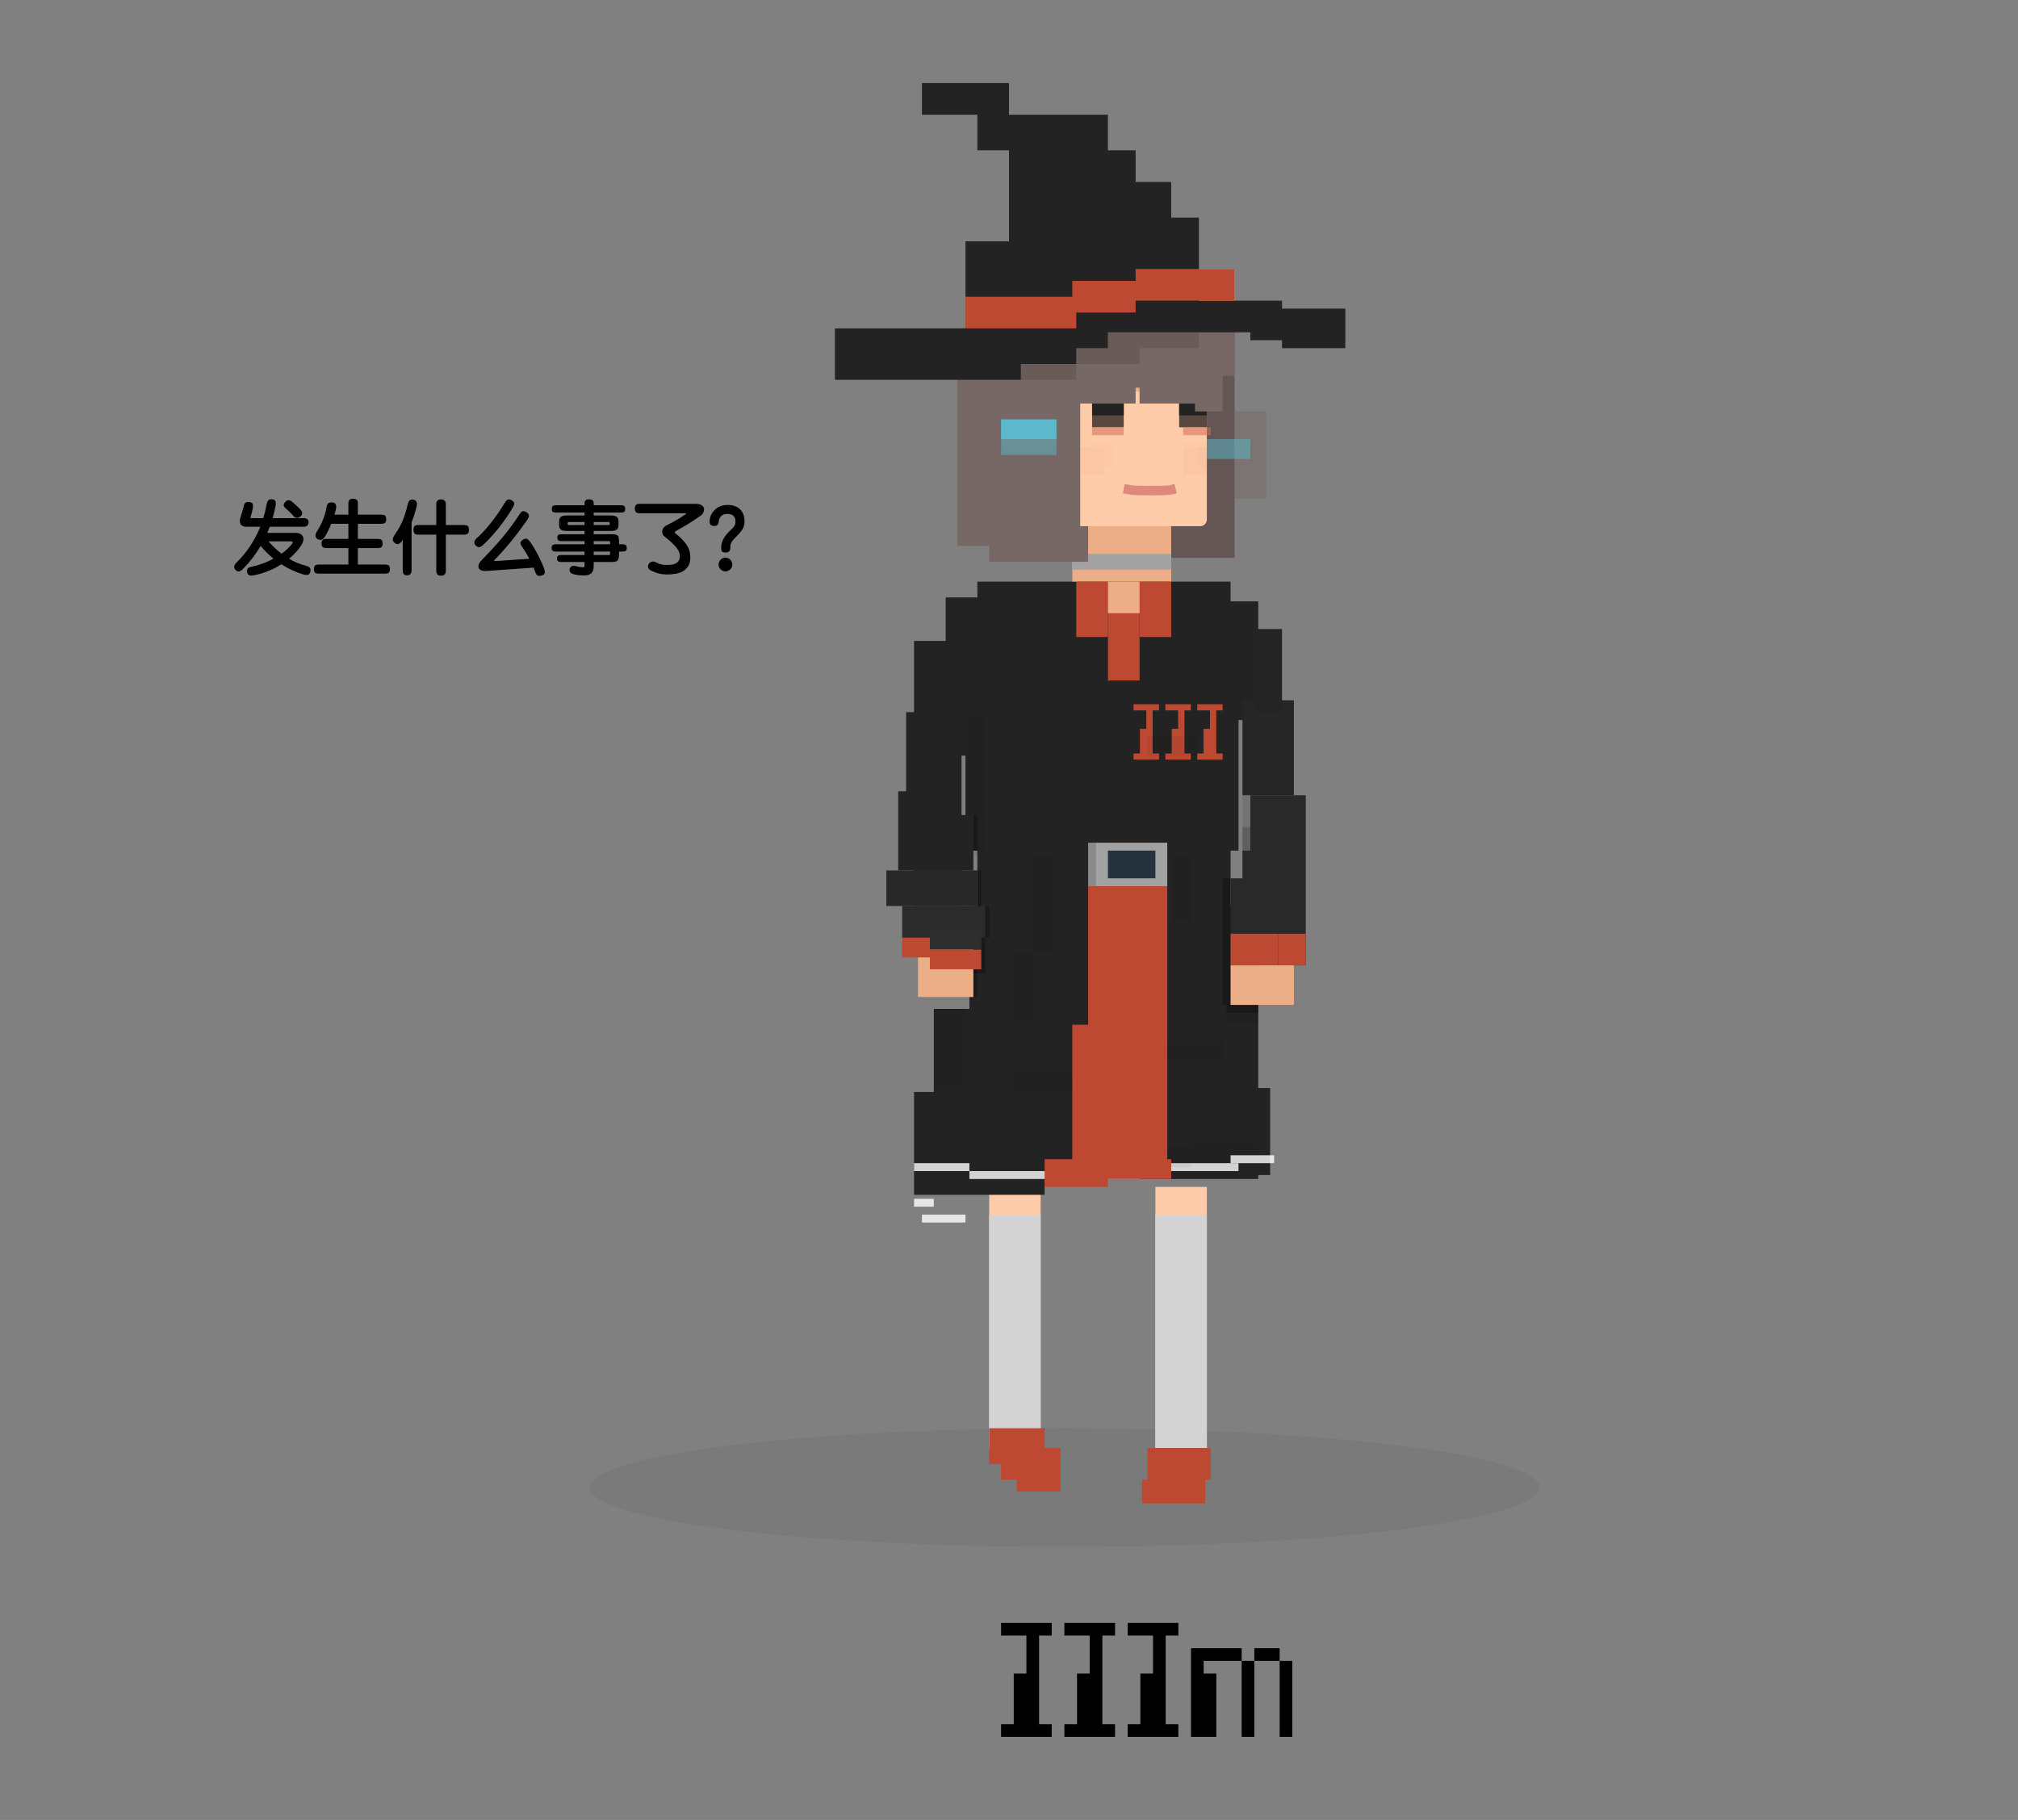 <?xml version="1.0" encoding="UTF-8" standalone="no"?><!DOCTYPE svg PUBLIC "-//W3C//DTD SVG 1.1//EN" "http://www.w3.org/Graphics/SVG/1.1/DTD/svg11.dtd"><svg width="510.0px" height="460.0px" viewBox="0 0 510 460" version="1.1" xmlns="http://www.w3.org/2000/svg" xmlns:xlink="http://www.w3.org/1999/xlink" xml:space="preserve" xmlns:serif="http://www.serif.com/" style="fill-rule:evenodd;clip-rule:evenodd;"><rect x="0" y="0" width="510" height="460" fill="#808080" stroke="none"/><g id="c1-function-IIIm-avatar"><ellipse id="Oval" cx="269" cy="376" rx="120" ry="15" style="fill:#0a0a0a;fill-opacity:0.05;"/><path id="IIIm" d="M265.8,439l0,-3.2l-3.2,0l0,-22.4l3.2,-0l0,-3.2l-12.8,-0l0,3.2l6.4,-0l0,9.6l-3.2,-0l0,12.8l-3.2,-0l0,3.2l12.8,-0Zm16,-0l0,-3.2l-3.2,-0l0,-22.4l3.2,-0l0,-3.2l-12.8,-0l0,3.2l6.4,-0l0,9.6l-3.2,-0l0,12.8l-3.2,-0l0,3.2l12.8,-0Zm16,-0l0,-3.2l-3.2,-0l0,-22.4l3.2,-0l0,-3.2l-12.8,-0l0,3.2l6.4,-0l0,9.6l-3.2,-0l0,12.8l-3.2,-0l0,3.2l12.8,-0Zm25.6,-19.2l-0,19.2l3.2,-0l0,-19.2l-3.2,-0Zm-9.6,-0l0,-3.2l-12.8,-0l0,22.4l6.4,-0l0,-16l-3.2,-0l0,-3.2l9.6,-0Zm3.2,-0l-3.2,-0l0,19.2l3.2,-0l0,-19.2Zm6.4,-0l0,-3.2l-6.4,-0l0,3.2l6.4,-0Z" style="fill-rule:nonzero;"/><g id="Group-2"><rect id="Rectangle" x="250" y="297" width="13" height="64" style="fill:#ffcca9;"/><rect id="Rectangle1" serif:id="Rectangle" x="292" y="300" width="13" height="66" style="fill:#ffcca9;"/><rect id="Rectangle2" serif:id="Rectangle" x="292" y="307" width="13" height="59" style="fill:#d3d3d3;"/><rect id="Rectangle3" serif:id="Rectangle" x="250" y="307" width="13" height="59" style="fill:#d3d3d3;"/><path id="Combined-Shape" d="M306,374l0,-8l-16,0l0,8l-1.4,0l0,6l16,0l0,-6l1.4,0Z" style="fill:#bd4933;"/><path id="Combined-Shape1" serif:id="Combined-Shape" d="M250,361l0,9l3,0l0,4l4,0l0,3l11,0l0,-11l-4,0l0,-5l-14,0Z" style="fill:#bd4933;"/><path id="Combined-Shape2" serif:id="Combined-Shape" d="M311,147l-64,0l0,16l-3,0l0,52l3.001,0l0,14l-2.001,0l0,26l-9,0l0,21l-5,0l0,26l33,0l0,-4l54,0l0,-1l3,0l0,-22l-3,0l0,-46l-6.999,0l0,-14l1.999,0l0,-33l5,0l0,-30l-7,0l0,-5Z" style="fill:#232323;"/><path id="ude" d="M227,200l0,20l4,0l0,9l12,0l0,-38l6,0l0,-40l-10,0l0,11l-8,0l0,18l-2,0l0,20l-2,0Z" style="fill:#232323;"/><path id="IIIm1" serif:id="IIIm" d="M292.913,192l0,-1.556l-1.609,0l0,-10.888l1.609,-0l0,-1.556l-6.435,0l0,1.556l3.218,-0l-0,4.666l-1.609,0l-0,6.222l-1.609,0l0,1.556l6.435,0Zm8.044,0l-0,-1.556l-1.609,0l-0,-10.888l1.609,-0l-0,-1.556l-6.435,0l-0,1.556l3.217,-0l0,4.666l-1.609,0l0,6.222l-1.608,0l-0,1.556l6.435,0Zm8.043,0l-0,-1.556l-1.609,0l0,-10.888l1.609,-0l-0,-1.556l-6.435,0l0,1.556l3.218,-0l-0,4.666l-1.609,0l-0,6.222l-1.609,0l0,1.556l6.435,0Z" style="fill:#bd4933;fill-rule:nonzero;"/><rect id="Rectangle4" serif:id="Rectangle" x="310" y="254" width="8" height="5" style="fill-opacity:0.05;"/><rect id="Rectangle5" serif:id="Rectangle" x="310" y="254" width="8" height="2" style="fill-opacity:0.25;"/><rect id="Rectangle6" serif:id="Rectangle" x="301" y="289" width="17" height="5" style="fill-opacity:0.05;"/><rect id="Rectangle7" serif:id="Rectangle" x="311" y="292" width="11" height="2" style="fill:#fff;fill-opacity:0.8;"/><rect id="Rectangle8" serif:id="Rectangle" x="288" y="294" width="25" height="2" style="fill:#fff;fill-opacity:0.8;"/><rect id="Rectangle9" serif:id="Rectangle" x="245" y="296" width="43" height="2" style="fill:#fff;fill-opacity:0.8;"/><rect id="Rectangle10" serif:id="Rectangle" x="231" y="294" width="14" height="2" style="fill:#fff;fill-opacity:0.8;"/><rect id="Rectangle11" serif:id="Rectangle" x="233" y="307" width="11" height="2" style="fill:#fff;fill-opacity:0.8;"/><rect id="Rectangle12" serif:id="Rectangle" x="231" y="303" width="5" height="2" style="fill:#fff;fill-opacity:0.8;"/><rect id="Rectangle13" serif:id="Rectangle" x="292" y="263" width="17" height="5" style="fill-opacity:0.05;"/><rect id="Rectangle14" serif:id="Rectangle" x="290" y="186" width="13" height="5" style="fill-opacity:0.05;"/><rect id="Rectangle15" serif:id="Rectangle" x="296" y="216" width="5" height="17" style="fill-opacity:0.05;"/><rect id="Rectangle16" serif:id="Rectangle" x="256" y="241" width="5" height="17" style="fill-opacity:0.05;"/><rect id="Rectangle17" serif:id="Rectangle" x="261" y="216" width="5" height="25" style="fill-opacity:0.05;"/><rect id="Rectangle18" serif:id="Rectangle" x="276" y="290" width="25" height="5" style="fill-opacity:0.05;"/><rect id="Rectangle19" serif:id="Rectangle" x="256" y="271" width="35" height="5" style="fill-opacity:0.05;"/><rect id="Rectangle20" serif:id="Rectangle" x="236" y="255" width="8" height="20" style="fill-opacity:0.05;"/><rect id="Rectangle21" serif:id="Rectangle" x="275" y="213" width="20" height="11" style="fill:#a2a2a2;"/><rect id="Rectangle22" serif:id="Rectangle" x="275" y="213" width="2" height="11" style="fill-opacity:0.15;"/><rect id="Rectangle23" serif:id="Rectangle" x="280" y="215" width="12" height="7" style="fill:#26333e;"/><path id="Combined-Shape3" serif:id="Combined-Shape" d="M316,201l0,14l-2,0l0,7l-3,0l0,22l19,0l0,-43l-14,0Z" style="fill:#292929;"/><rect id="Rectangle24" serif:id="Rectangle" x="314" y="209" width="2" height="6" style="fill-opacity:0.26;"/><rect id="Rectangle25" serif:id="Rectangle" x="309" y="222" width="2" height="32" style="fill-opacity:0.26;"/><rect id="Rectangle26" serif:id="Rectangle" x="314" y="201" width="2" height="8" style="fill-opacity:0.1;"/><rect id="Rectangle27" serif:id="Rectangle" x="314" y="177" width="13" height="24" style="fill:#262626;"/><rect id="Rectangle28" serif:id="Rectangle" x="317" y="159" width="7" height="21" style="fill:#242424;"/><rect id="Rectangle29" serif:id="Rectangle" x="244" y="181" width="5" height="35" style="fill-opacity:0.05;"/><rect id="Rectangle30" serif:id="Rectangle" x="271" y="93" width="25" height="54" style="fill:#ecae86;"/><path id="Combined-Shape4" serif:id="Combined-Shape" d="M295,224l-20,0l0,35l-4,0l0,34l-7,0l0,7l16,0l0,-2l16,0l0,-5l-1,0l0,-69Z" style="fill:#bd4933;"/><rect id="カラー" x="323" y="236" width="7" height="8" style="fill:#bd4933;"/><rect id="カラー1" serif:id="カラー" x="311" y="236" width="12" height="8" style="fill:#bd4933;"/><rect id="カラー2" serif:id="カラー" x="272" y="147" width="8" height="14" style="fill:#bd4933;"/><rect id="カラー3" serif:id="カラー" x="288" y="147" width="8" height="14" style="fill:#bd4933;"/><rect id="カラー4" serif:id="カラー" x="280" y="147" width="8" height="25" style="fill:#bd4933;"/><rect id="Rectangle31" serif:id="Rectangle" x="280" y="147" width="8" height="8" style="fill:#ecae86;"/><g id="kami"><rect id="path-1" x="296" y="80" width="16" height="61" style="fill:#776865;"/><rect id="path-11" serif:id="path-1" x="296" y="80" width="16" height="61" style="fill-opacity:0.17;"/></g><rect id="Rectangle32" serif:id="Rectangle" x="271" y="140" width="25" height="4" style="fill:#a2a2a2;"/><rect id="Rectangle33" serif:id="Rectangle" x="232" y="238" width="14" height="14" style="fill:#ecae86;"/><rect id="カラー5" serif:id="カラー" x="235" y="240" width="13" height="5" style="fill:#bd4933;"/><rect id="カラー6" serif:id="カラー" x="228" y="237" width="7" height="5" style="fill:#bd4933;"/><rect id="Rectangle34" serif:id="Rectangle" x="228" y="229" width="21" height="8" style="fill:#2b2b2b;"/><rect id="Rectangle35" serif:id="Rectangle" x="224" y="220" width="23" height="9" style="fill:#292828;"/><rect id="Rectangle36" serif:id="Rectangle" x="234" y="206" width="12" height="14" style="fill:#232323;"/><rect id="Rectangle37" serif:id="Rectangle" x="246" y="206" width="1" height="9" style="fill-opacity:0.27;"/><rect id="Rectangle38" serif:id="Rectangle" x="247" y="220" width="1" height="9" style="fill-opacity:0.27;"/><rect id="Rectangle39" serif:id="Rectangle" x="249" y="229" width="1" height="8" style="fill-opacity:0.27;"/><rect id="Rectangle40" serif:id="Rectangle" x="248" y="237" width="1" height="8" style="fill-opacity:0.27;"/><rect id="Rectangle41" serif:id="Rectangle" x="246" y="245" width="1" height="7" style="fill-opacity:0.27;"/><rect id="Rectangle42" serif:id="Rectangle" x="246" y="245" width="3" height="1" style="fill-opacity:0.27;"/><rect id="Rectangle43" serif:id="Rectangle" x="235" y="235" width="13" height="5" style="fill:#2e2e2e;"/><rect id="Rectangle44" serif:id="Rectangle" x="311" y="244" width="16" height="10" style="fill:#ecae86;"/><path id="Path" d="M262,99l43,0l0,32.3c0,0.935 -0.737,1.7 -1.647,1.7l-41.353,0l0,-34Z" style="fill:#ffcca9;"/><rect id="Rectangle45" serif:id="Rectangle" x="276" y="100" width="8" height="8" style="fill:#131010;fill-opacity:0.7;"/><rect id="Rectangle46" serif:id="Rectangle" x="298" y="100" width="7" height="8" style="fill:#131010;fill-opacity:0.7;"/><rect id="Rectangle47" serif:id="Rectangle" x="276" y="102" width="8" height="3" style="fill:#232323;"/><rect id="Rectangle48" serif:id="Rectangle" x="298" y="102" width="7" height="3" style="fill:#232323;"/><rect id="kami1" serif:id="kami" x="312" y="104" width="8" height="22" style="fill:#776865;fill-opacity:0.5;"/><path id="kami2" serif:id="kami" d="M261,73l0,10l-19,0l0,55l8,0l0,4l25,0l0,-9l-2,0l0,-31l14,0l0,-4l1,0l0,4l14,0l0,2l7,0l0,-9l3,0l0,-18l-13,0l0,-4l-38,0Z" style="fill:#776865;"/><rect id="Rectangle49" serif:id="Rectangle" x="272" y="88" width="16" height="4" style="fill-opacity:0.13;"/><rect id="Rectangle50" serif:id="Rectangle" x="280" y="84" width="23" height="4" style="fill-opacity:0.13;"/><rect id="Rectangle51" serif:id="Rectangle" x="258" y="92" width="14" height="4" style="fill-opacity:0.13;"/><rect id="Rectangle52" serif:id="Rectangle" x="299" y="68" width="13" height="13" style="fill:#f1ab31;"/><rect id="Rectangle53" serif:id="Rectangle" x="253" y="106" width="14" height="5" style="fill:#5cb8cb;"/><rect id="Rectangle54" serif:id="Rectangle" x="253" y="110" width="14" height="5" style="fill:#5cb8cb;fill-opacity:0.5;"/><rect id="Rectangle55" serif:id="Rectangle" x="305" y="111" width="11" height="5" style="fill:#5cb8cb;fill-opacity:0.5;"/><path id="Combined-Shape5" serif:id="Combined-Shape" d="M272,29l-17,0l0,-8l-22,0l0,8l14,0l0,9l8,0l0,23l-11,0l0,22l-33,0l0,13l47,0l0,-4l14,0l0,-63Zm0,0l0,59l8,0l0.001,-4l35.999,0l0,2l8,0l0,2l16,0l0,-10l-16,0l0,-2l-21,0l0,-21l-7,0l0,-9l-9,0l0,-8l-6.999,0l-0.001,-9l-8,0Z" style="fill:#232323;"/><path id="帽子line" d="M287,68l0,3l-16,0l0,4l-27,0l0,8l28,0l0,-4l15,0l0,-3l25,0l0,-8l-25,0Z" style="fill:#bd4933;"/><path id="Path1" serif:id="Path" d="M284,123.5c2.611,0.5 1.919,0.475 7.625,0.5c4.405,0.019 4.405,-0.243 5.486,-0.5" style="fill:none;stroke:#de8979;stroke-width:2.4px;"/><rect id="アイシャドー" x="276" y="108" width="8" height="2" style="fill:#d16b59;fill-opacity:0.55;"/><rect id="アイシャドー1" serif:id="アイシャドー" x="299" y="108" width="7" height="2" style="fill:#d16b59;fill-opacity:0.55;"/><rect id="チーク" x="273" y="113" width="6" height="5" style="fill:#e6917d;fill-opacity:0.12;"/><rect id="チーク1" serif:id="チーク" x="273" y="118" width="6" height="2" style="fill:#e6917d;fill-opacity:0.11;"/><rect id="チーク2" serif:id="チーク" x="279" y="113" width="2" height="5" style="fill:#e6917d;fill-opacity:0.05;"/><rect id="チーク3" serif:id="チーク" x="275" y="112" width="6" height="1" style="fill:#e6917d;fill-opacity:0.04;"/><rect id="チーク4" serif:id="チーク" x="299" y="113" width="6" height="5" style="fill:#e6917d;fill-opacity:0.12;"/><rect id="チーク5" serif:id="チーク" x="299" y="118" width="6" height="2" style="fill:#e6917d;fill-opacity:0.11;"/><rect id="チーク6" serif:id="チーク" x="303" y="113" width="2" height="5" style="fill:#e6917d;fill-opacity:0.05;"/><rect id="チーク7" serif:id="チーク" x="299" y="112" width="6" height="1" style="fill:#e6917d;fill-opacity:0.04;"/></g><g><path d="M61.36,143.849c-0.307,0.307 -0.6,0.497 -0.88,0.57c-0.28,0.074 -0.567,-0.023 -0.86,-0.29c-0.627,-0.56 -0.58,-1.2 0.14,-1.92c1.32,-1.293 2.483,-2.706 3.49,-4.24c1.006,-1.533 1.85,-3.14 2.53,-4.82l-3.26,0c-0.454,0.027 -0.82,-0.023 -1.1,-0.15c-0.28,-0.126 -0.487,-0.303 -0.62,-0.53c-0.134,-0.226 -0.197,-0.493 -0.19,-0.8c0.006,-0.306 0.07,-0.633 0.19,-0.98c0.146,-0.426 0.283,-0.853 0.41,-1.28c0.126,-0.426 0.243,-0.873 0.35,-1.34c0.106,-0.493 0.256,-0.823 0.45,-0.99c0.193,-0.166 0.503,-0.23 0.93,-0.19c0.48,0.04 0.78,0.19 0.9,0.45c0.12,0.26 0.14,0.61 0.06,1.05c-0.08,0.454 -0.164,0.85 -0.25,1.19c-0.087,0.34 -0.197,0.704 -0.33,1.09c-0.04,0.12 -0.04,0.2 -0,0.24c0.04,0.04 0.113,0.06 0.22,0.06l3,0c0.173,-0.56 0.326,-1.12 0.46,-1.68c0.133,-0.56 0.253,-1.126 0.36,-1.7c0.08,-0.48 0.21,-0.833 0.39,-1.06c0.18,-0.226 0.47,-0.34 0.87,-0.34c0.453,0 0.763,0.13 0.93,0.39c0.166,0.26 0.196,0.684 0.09,1.27c-0.094,0.534 -0.204,1.06 -0.33,1.58c-0.127,0.52 -0.264,1.034 -0.41,1.54l7.84,0c0.373,0 0.673,0.077 0.9,0.23c0.226,0.154 0.34,0.424 0.34,0.81c-0,0.374 -0.114,0.657 -0.34,0.85c-0.227,0.194 -0.527,0.29 -0.9,0.29l-8.56,0c-0.107,0.267 -0.214,0.527 -0.32,0.78c-0.107,0.254 -0.214,0.507 -0.32,0.76l7.16,0c0.493,0 0.893,0.087 1.2,0.26c0.306,0.174 0.523,0.404 0.65,0.69c0.126,0.287 0.16,0.61 0.1,0.97c-0.06,0.36 -0.204,0.72 -0.43,1.08c-0.414,0.667 -0.887,1.294 -1.42,1.88c-0.534,0.587 -1.114,1.14 -1.74,1.66c1.346,0.8 2.713,1.374 4.1,1.72c0.56,0.147 0.936,0.33 1.13,0.55c0.193,0.22 0.236,0.557 0.13,1.01c-0.107,0.467 -0.32,0.73 -0.64,0.79c-0.32,0.06 -0.727,0.017 -1.22,-0.13c-1,-0.306 -1.95,-0.673 -2.85,-1.1c-0.9,-0.426 -1.77,-0.906 -2.61,-1.44c-1.107,0.707 -2.264,1.297 -3.47,1.77c-1.207,0.474 -2.404,0.817 -3.59,1.03c-0.52,0.094 -0.91,0.057 -1.17,-0.11c-0.26,-0.166 -0.404,-0.463 -0.43,-0.89c-0.027,-0.4 0.06,-0.68 0.26,-0.84c0.2,-0.16 0.513,-0.28 0.94,-0.36c0.92,-0.186 1.843,-0.45 2.77,-0.79c0.926,-0.34 1.83,-0.75 2.71,-1.23c-1.16,-0.946 -2.24,-2.02 -3.24,-3.22c-1.32,2.227 -2.827,4.18 -4.52,5.86Zm14.54,-13.28c-0.267,0.227 -0.57,0.33 -0.91,0.31c-0.34,-0.02 -0.637,-0.196 -0.89,-0.53c-0.28,-0.333 -0.557,-0.633 -0.83,-0.9c-0.274,-0.266 -0.637,-0.593 -1.09,-0.98c-0.307,-0.266 -0.467,-0.523 -0.48,-0.77c-0.014,-0.246 0.12,-0.523 0.4,-0.83c0.226,-0.293 0.496,-0.44 0.81,-0.44c0.313,0 0.63,0.14 0.95,0.42c0.213,0.2 0.413,0.38 0.6,0.54c0.186,0.16 0.363,0.317 0.53,0.47c0.166,0.154 0.326,0.31 0.48,0.47c0.153,0.16 0.316,0.327 0.49,0.5c0.306,0.334 0.45,0.64 0.43,0.92c-0.02,0.28 -0.184,0.554 -0.49,0.82Zm-8.04,6.26c0.506,0.587 1.033,1.14 1.58,1.66c0.546,0.52 1.12,1.007 1.72,1.46c1.08,-0.773 1.973,-1.613 2.68,-2.52c0.133,-0.173 0.17,-0.316 0.11,-0.43c-0.06,-0.113 -0.184,-0.17 -0.37,-0.17l-5.72,0Z" style="fill-rule:nonzero;"/><path d="M82.16,135.569c-0.267,0.454 -0.567,0.727 -0.9,0.82c-0.334,0.094 -0.687,0.04 -1.06,-0.16c-0.6,-0.426 -0.627,-1.073 -0.08,-1.94c0.293,-0.44 0.566,-0.91 0.82,-1.41c0.253,-0.5 0.483,-1.01 0.69,-1.53c0.206,-0.52 0.383,-1.036 0.53,-1.55c0.146,-0.513 0.26,-1.01 0.34,-1.49c0.08,-0.493 0.22,-0.843 0.42,-1.05c0.2,-0.206 0.506,-0.296 0.92,-0.27l-0.02,0c0.52,0.027 0.856,0.184 1.01,0.47c0.153,0.287 0.176,0.697 0.07,1.23c-0.054,0.227 -0.11,0.457 -0.17,0.69c-0.06,0.234 -0.13,0.47 -0.21,0.71l3.52,0l-0,-2.78c-0,-0.48 0.093,-0.806 0.28,-0.98c0.186,-0.173 0.493,-0.26 0.92,-0.26c0.386,0 0.683,0.08 0.89,0.24c0.206,0.16 0.31,0.494 0.31,1l-0,2.78l5.9,0c0.466,0 0.793,0.08 0.98,0.24c0.186,0.16 0.28,0.467 0.28,0.92c-0,0.4 -0.087,0.69 -0.26,0.87c-0.174,0.18 -0.507,0.27 -1,0.27l-5.9,0l-0,3.82l5,0c0.466,0 0.793,0.087 0.98,0.26c0.186,0.174 0.28,0.474 0.28,0.9c-0,0.387 -0.087,0.677 -0.26,0.87c-0.174,0.194 -0.507,0.29 -1,0.29l-5,0l-0,4.16l6.84,0c0.466,0 0.793,0.087 0.98,0.26c0.186,0.174 0.28,0.474 0.28,0.9c-0,0.4 -0.087,0.69 -0.26,0.87c-0.174,0.18 -0.507,0.27 -1,0.27l-16.68,0c-0.494,0 -0.827,-0.09 -1,-0.27c-0.174,-0.18 -0.26,-0.47 -0.26,-0.87c-0,-0.426 0.093,-0.726 0.28,-0.9c0.186,-0.173 0.513,-0.26 0.98,-0.26l7.44,0l-0,-4.16l-5.52,0c-0.494,0 -0.827,-0.096 -1,-0.29c-0.174,-0.193 -0.26,-0.483 -0.26,-0.87c-0,-0.426 0.093,-0.726 0.28,-0.9c0.186,-0.173 0.513,-0.26 0.98,-0.26l5.52,0l-0,-3.82l-4.32,0c-0.467,1.16 -0.987,2.22 -1.56,3.18Z" style="fill-rule:nonzero;"/><path d="M110.26,132.709l-0,-5.22c-0,-0.386 0.086,-0.693 0.26,-0.92c0.173,-0.226 0.486,-0.34 0.94,-0.34c0.44,0 0.753,0.114 0.94,0.34c0.186,0.227 0.28,0.534 0.28,0.92l-0,5.22l4.68,0c0.453,0 0.76,0.1 0.92,0.3c0.16,0.2 0.24,0.507 0.24,0.92c-0,0.387 -0.08,0.684 -0.24,0.89c-0.16,0.207 -0.467,0.31 -0.92,0.31l-4.68,0l-0,9.12c-0,0.387 -0.094,0.694 -0.28,0.92c-0.187,0.227 -0.507,0.34 -0.96,0.34c-0.427,0 -0.73,-0.106 -0.91,-0.32c-0.18,-0.213 -0.27,-0.526 -0.27,-0.94l-0,-9.12l-4.6,0c-0.454,0 -0.76,-0.11 -0.92,-0.33c-0.16,-0.22 -0.24,-0.51 -0.24,-0.87c-0,-0.413 0.08,-0.72 0.24,-0.92c0.16,-0.2 0.466,-0.3 0.92,-0.3l4.6,0Zm-5.02,-4.46c-0.187,0.72 -0.38,1.387 -0.58,2c-0.2,0.614 -0.414,1.2 -0.64,1.76l-0,12.16c-0,0.427 -0.1,0.74 -0.3,0.94c-0.2,0.2 -0.474,0.3 -0.82,0.3c-0.427,0 -0.72,-0.1 -0.88,-0.3c-0.16,-0.2 -0.24,-0.513 -0.24,-0.94l-0,-7.72c-0.014,0.04 -0.034,0.074 -0.06,0.1c-0.187,0.294 -0.367,0.517 -0.54,0.67c-0.174,0.154 -0.34,0.25 -0.5,0.29c-0.16,0.04 -0.317,0.034 -0.47,-0.02c-0.154,-0.053 -0.31,-0.14 -0.47,-0.26l0.04,0.02c-0.347,-0.24 -0.52,-0.53 -0.52,-0.87c-0,-0.34 0.193,-0.79 0.58,-1.35c0.8,-1.133 1.446,-2.293 1.94,-3.48c0.493,-1.186 0.893,-2.466 1.2,-3.84l-0,0.04c0.106,-0.533 0.253,-0.923 0.44,-1.17c0.186,-0.246 0.513,-0.343 0.98,-0.29c0.88,0.12 1.16,0.774 0.84,1.96Z" style="fill-rule:nonzero;"/><path d="M131.96,138.249c-0.334,-0.453 -0.474,-0.816 -0.42,-1.09c0.053,-0.273 0.293,-0.543 0.72,-0.81c0.346,-0.2 0.646,-0.25 0.9,-0.15c0.253,0.1 0.533,0.364 0.84,0.79c0.333,0.467 0.673,0.994 1.02,1.58c0.346,0.587 0.673,1.18 0.98,1.78c0.306,0.6 0.586,1.177 0.84,1.73c0.253,0.554 0.453,1.03 0.6,1.43c0.226,0.64 0.303,1.094 0.23,1.36c-0.074,0.267 -0.337,0.467 -0.79,0.6c-0.4,0.134 -0.73,0.134 -0.99,0c-0.26,-0.133 -0.47,-0.446 -0.63,-0.94c-0.054,-0.146 -0.114,-0.31 -0.18,-0.49c-0.067,-0.18 -0.14,-0.37 -0.22,-0.57l-11.86,0.84c-0.68,0.04 -1.2,-0.04 -1.56,-0.24c-0.36,-0.2 -0.54,-0.52 -0.54,-0.96c-0,-0.453 0.3,-0.993 0.9,-1.62c1.76,-1.773 3.43,-3.586 5.01,-5.44c1.58,-1.853 3.063,-3.853 4.45,-6c0.12,-0.186 0.233,-0.346 0.34,-0.48c0.106,-0.133 0.223,-0.23 0.35,-0.29c0.126,-0.06 0.273,-0.08 0.44,-0.06c0.166,0.02 0.363,0.09 0.59,0.21c0.333,0.174 0.553,0.414 0.66,0.72c0.106,0.307 -0,0.694 -0.32,1.16c-1.294,1.867 -2.61,3.627 -3.95,5.28c-1.34,1.654 -2.784,3.28 -4.33,4.88c-0.24,0.24 -0.2,0.354 0.12,0.34l8.62,-0.58c-0.267,-0.506 -0.55,-1.013 -0.85,-1.52c-0.3,-0.506 -0.624,-0.993 -0.97,-1.46Zm-2.4,-9.9c-1.12,1.867 -2.324,3.6 -3.61,5.2c-1.287,1.6 -2.577,3 -3.87,4.2c-0.387,0.36 -0.734,0.54 -1.04,0.54c-0.307,0 -0.594,-0.153 -0.86,-0.46c-0.107,-0.12 -0.187,-0.246 -0.24,-0.38c-0.054,-0.133 -0.074,-0.276 -0.06,-0.43c0.013,-0.153 0.066,-0.313 0.16,-0.48c0.093,-0.166 0.246,-0.343 0.46,-0.53c0.613,-0.533 1.24,-1.153 1.88,-1.86c0.64,-0.706 1.27,-1.456 1.89,-2.25c0.62,-0.793 1.21,-1.6 1.77,-2.42c0.56,-0.82 1.06,-1.61 1.5,-2.37c0.24,-0.413 0.496,-0.683 0.77,-0.81c0.273,-0.126 0.616,-0.07 1.03,0.17c0.386,0.227 0.593,0.474 0.62,0.74c0.026,0.267 -0.107,0.647 -0.4,1.14Z" style="fill-rule:nonzero;"/><path d="M150.04,127.709l6.96,0c0.373,0 0.633,0.07 0.78,0.21c0.146,0.14 0.22,0.377 0.22,0.71c-0,0.347 -0.074,0.587 -0.22,0.72c-0.147,0.134 -0.407,0.2 -0.78,0.2l-6.96,0l-0,0.74l4.36,0c0.653,0 1.136,0.114 1.45,0.34c0.313,0.227 0.47,0.64 0.47,1.24l-0,0.76c-0,0.614 -0.157,1.027 -0.47,1.24c-0.314,0.214 -0.797,0.32 -1.45,0.32l-4.36,0l-0,0.84l4.5,0c0.4,0 0.723,0.02 0.97,0.06c0.246,0.04 0.44,0.127 0.58,0.26c0.14,0.134 0.233,0.33 0.28,0.59c0.046,0.26 0.07,0.604 0.07,1.03l-0,0.6l0.94,0c0.333,0 0.586,0.07 0.76,0.21c0.173,0.14 0.26,0.377 0.26,0.71c-0,0.347 -0.087,0.587 -0.26,0.72c-0.174,0.134 -0.427,0.2 -0.76,0.2l-0.94,0l-0,0.66c-0,0.4 -0.027,0.727 -0.08,0.98c-0.054,0.254 -0.15,0.457 -0.29,0.61c-0.14,0.154 -0.334,0.257 -0.58,0.31c-0.247,0.054 -0.564,0.08 -0.95,0.08l-4.5,0l-0,1c-0,0.36 -0.037,0.69 -0.11,0.99c-0.074,0.3 -0.204,0.554 -0.39,0.76c-0.187,0.207 -0.44,0.367 -0.76,0.48c-0.32,0.114 -0.727,0.17 -1.22,0.17c-0.334,0 -0.714,-0.016 -1.14,-0.05c-0.427,-0.033 -0.92,-0.123 -1.48,-0.27c-0.387,-0.106 -0.664,-0.27 -0.83,-0.49c-0.167,-0.22 -0.204,-0.536 -0.11,-0.95c0.226,-0.6 0.733,-0.8 1.52,-0.6c0.506,0.134 0.886,0.217 1.14,0.25c0.253,0.034 0.486,0.05 0.7,0.05c0.16,0 0.263,-0.053 0.31,-0.16c0.046,-0.106 0.07,-0.273 0.07,-0.5l-0,-0.68l-5.96,0c-0.307,0 -0.55,-0.056 -0.73,-0.17c-0.18,-0.113 -0.27,-0.35 -0.27,-0.71c-0,-0.373 0.09,-0.613 0.27,-0.72c0.18,-0.106 0.423,-0.16 0.73,-0.16l5.96,0l-0,-0.88l-7.34,0c-0.307,0 -0.55,-0.066 -0.73,-0.2c-0.18,-0.133 -0.27,-0.373 -0.27,-0.72c-0,-0.333 0.09,-0.57 0.27,-0.71c0.18,-0.14 0.423,-0.21 0.73,-0.21l7.34,0l-0,-0.8l-5.88,0c-0.347,0 -0.6,-0.063 -0.76,-0.19c-0.16,-0.126 -0.24,-0.376 -0.24,-0.75c-0,-0.32 0.09,-0.533 0.27,-0.64c0.18,-0.106 0.423,-0.16 0.73,-0.16l5.88,0l-0,-0.84l-4.54,0c-0.68,0 -1.167,-0.106 -1.46,-0.32c-0.294,-0.213 -0.44,-0.626 -0.44,-1.24l-0,-0.76c-0,-0.6 0.146,-1.013 0.44,-1.24c0.293,-0.226 0.78,-0.34 1.46,-0.34l4.54,0l-0,-0.74l-7.28,0c-0.387,0 -0.65,-0.066 -0.79,-0.2c-0.14,-0.133 -0.21,-0.373 -0.21,-0.72c-0,-0.333 0.07,-0.57 0.21,-0.71c0.14,-0.14 0.403,-0.21 0.79,-0.21l7.28,0l-0,-0.48c-0,-0.386 0.103,-0.653 0.31,-0.8c0.206,-0.146 0.49,-0.22 0.85,-0.22c0.346,0 0.623,0.074 0.83,0.22c0.206,0.147 0.31,0.414 0.31,0.8l-0,0.48Zm3.74,12.58c0.173,0 0.283,-0.02 0.33,-0.06c0.046,-0.04 0.07,-0.126 0.07,-0.26l-0,-0.56l-4.14,0l-0,0.88l3.74,0Zm-3.74,-3.52l-0,0.8l4.14,0l-0,-0.56c-0,-0.16 -0.114,-0.24 -0.34,-0.24l-3.8,0Zm-6.56,-4.26c-0,0.067 0.023,0.117 0.07,0.15c0.046,0.034 0.15,0.05 0.31,0.05l3.88,0l-0,-0.76l-3.88,0c-0.254,0 -0.38,0.074 -0.38,0.22l-0,0.34Zm10.6,-0.36c-0,-0.066 -0.027,-0.116 -0.08,-0.15c-0.054,-0.033 -0.154,-0.05 -0.3,-0.05l-3.66,0l-0,0.76l3.66,0c0.253,0 0.38,-0.06 0.38,-0.18l-0,-0.38Z" style="fill-rule:nonzero;"/><path d="M176.98,130.409c-0.4,0.28 -0.85,0.587 -1.35,0.92c-0.5,0.334 -1.027,0.67 -1.58,1.01c-0.554,0.34 -1.11,0.674 -1.67,1c-0.56,0.327 -1.1,0.63 -1.62,0.91c-0.134,0.067 -0.214,0.147 -0.24,0.24c-0.027,0.094 0.026,0.194 0.16,0.3c0.733,0.587 1.343,1.14 1.83,1.66c0.486,0.52 0.876,1.024 1.17,1.51c0.293,0.487 0.496,0.967 0.61,1.44c0.113,0.474 0.17,0.964 0.17,1.47c-0,0.894 -0.17,1.62 -0.51,2.18c-0.34,0.56 -0.787,1 -1.34,1.32c-0.554,0.32 -1.18,0.54 -1.88,0.66c-0.7,0.12 -1.41,0.18 -2.13,0.18c-0.694,0 -1.347,-0.07 -1.96,-0.21c-0.614,-0.14 -1.267,-0.376 -1.96,-0.71c-0.467,-0.226 -0.754,-0.473 -0.86,-0.74c-0.107,-0.266 -0.067,-0.593 0.12,-0.98c0.213,-0.333 0.486,-0.536 0.82,-0.61c0.333,-0.073 0.673,-0.016 1.02,0.17c0.28,0.147 0.536,0.264 0.77,0.35c0.233,0.087 0.456,0.154 0.67,0.2c0.213,0.047 0.43,0.077 0.65,0.09c0.22,0.014 0.463,0.02 0.73,0.02c0.426,0 0.833,-0.026 1.22,-0.08c0.386,-0.053 0.723,-0.16 1.01,-0.32c0.286,-0.16 0.52,-0.38 0.7,-0.66c0.18,-0.28 0.276,-0.646 0.29,-1.1c0.013,-0.306 -0.034,-0.623 -0.14,-0.95c-0.107,-0.326 -0.307,-0.69 -0.6,-1.09c-0.294,-0.4 -0.694,-0.843 -1.2,-1.33c-0.507,-0.486 -1.16,-1.043 -1.96,-1.67c-0.374,-0.293 -0.56,-0.686 -0.56,-1.18c-0,-0.306 0.09,-0.603 0.27,-0.89c0.18,-0.286 0.456,-0.53 0.83,-0.73c1.16,-0.586 2.116,-1.106 2.87,-1.56c0.753,-0.453 1.376,-0.853 1.87,-1.2c0.146,-0.106 0.213,-0.183 0.2,-0.23c-0.014,-0.046 -0.094,-0.07 -0.24,-0.07l-11.56,0c-0.454,0 -0.76,-0.106 -0.92,-0.32c-0.16,-0.213 -0.24,-0.513 -0.24,-0.9c-0,-0.346 0.08,-0.626 0.24,-0.84c0.16,-0.213 0.466,-0.32 0.92,-0.32l14.2,0c0.693,0 1.223,0.13 1.59,0.39c0.366,0.26 0.55,0.61 0.55,1.05c-0,0.267 -0.08,0.55 -0.24,0.85c-0.16,0.3 -0.4,0.557 -0.72,0.77Z" style="fill-rule:nonzero;"/><path d="M183.34,140.949c0.24,0 0.463,0.047 0.67,0.14c0.206,0.094 0.39,0.22 0.55,0.38c0.16,0.16 0.286,0.344 0.38,0.55c0.093,0.207 0.14,0.43 0.14,0.67c-0,0.24 -0.047,0.464 -0.14,0.67c-0.094,0.207 -0.22,0.39 -0.38,0.55c-0.16,0.16 -0.344,0.287 -0.55,0.38c-0.207,0.094 -0.43,0.14 -0.67,0.14c-0.24,0 -0.464,-0.046 -0.67,-0.14c-0.207,-0.093 -0.39,-0.22 -0.55,-0.38c-0.16,-0.16 -0.287,-0.343 -0.38,-0.55c-0.094,-0.206 -0.14,-0.43 -0.14,-0.67c-0,-0.24 0.046,-0.463 0.14,-0.67c0.093,-0.206 0.22,-0.39 0.38,-0.55c0.16,-0.16 0.343,-0.286 0.55,-0.38c0.206,-0.093 0.43,-0.14 0.67,-0.14Zm0.54,-13.32c1.333,0 2.38,0.364 3.14,1.09c0.76,0.727 1.14,1.777 1.14,3.15c-0,0.64 -0.154,1.234 -0.46,1.78c-0.307,0.547 -0.78,1.14 -1.42,1.78c-0.387,0.374 -0.694,0.69 -0.92,0.95c-0.227,0.26 -0.397,0.494 -0.51,0.7c-0.114,0.207 -0.187,0.41 -0.22,0.61c-0.034,0.2 -0.05,0.427 -0.05,0.68c-0,0.854 -0.36,1.28 -1.08,1.28c-0.28,0 -0.5,-0.02 -0.66,-0.06c-0.16,-0.04 -0.284,-0.11 -0.37,-0.21c-0.087,-0.1 -0.144,-0.233 -0.17,-0.4c-0.027,-0.166 -0.04,-0.37 -0.04,-0.61c-0,-1.36 0.693,-2.72 2.08,-4.08c0.32,-0.306 0.58,-0.563 0.78,-0.77c0.2,-0.206 0.356,-0.4 0.47,-0.58c0.113,-0.18 0.186,-0.36 0.22,-0.54c0.033,-0.18 0.05,-0.396 0.05,-0.65c-0,-0.6 -0.18,-1.06 -0.54,-1.38c-0.36,-0.32 -0.86,-0.48 -1.5,-0.48c-0.64,0 -1.154,0.184 -1.54,0.55c-0.387,0.367 -0.594,0.81 -0.62,1.33c-0.04,0.787 -0.427,1.18 -1.16,1.18c-0.774,0 -1.16,-0.38 -1.16,-1.14c-0,-1.093 0.426,-2.066 1.28,-2.92c0.84,-0.84 1.926,-1.26 3.26,-1.26Z" style="fill-rule:nonzero;"/></g></g></svg>